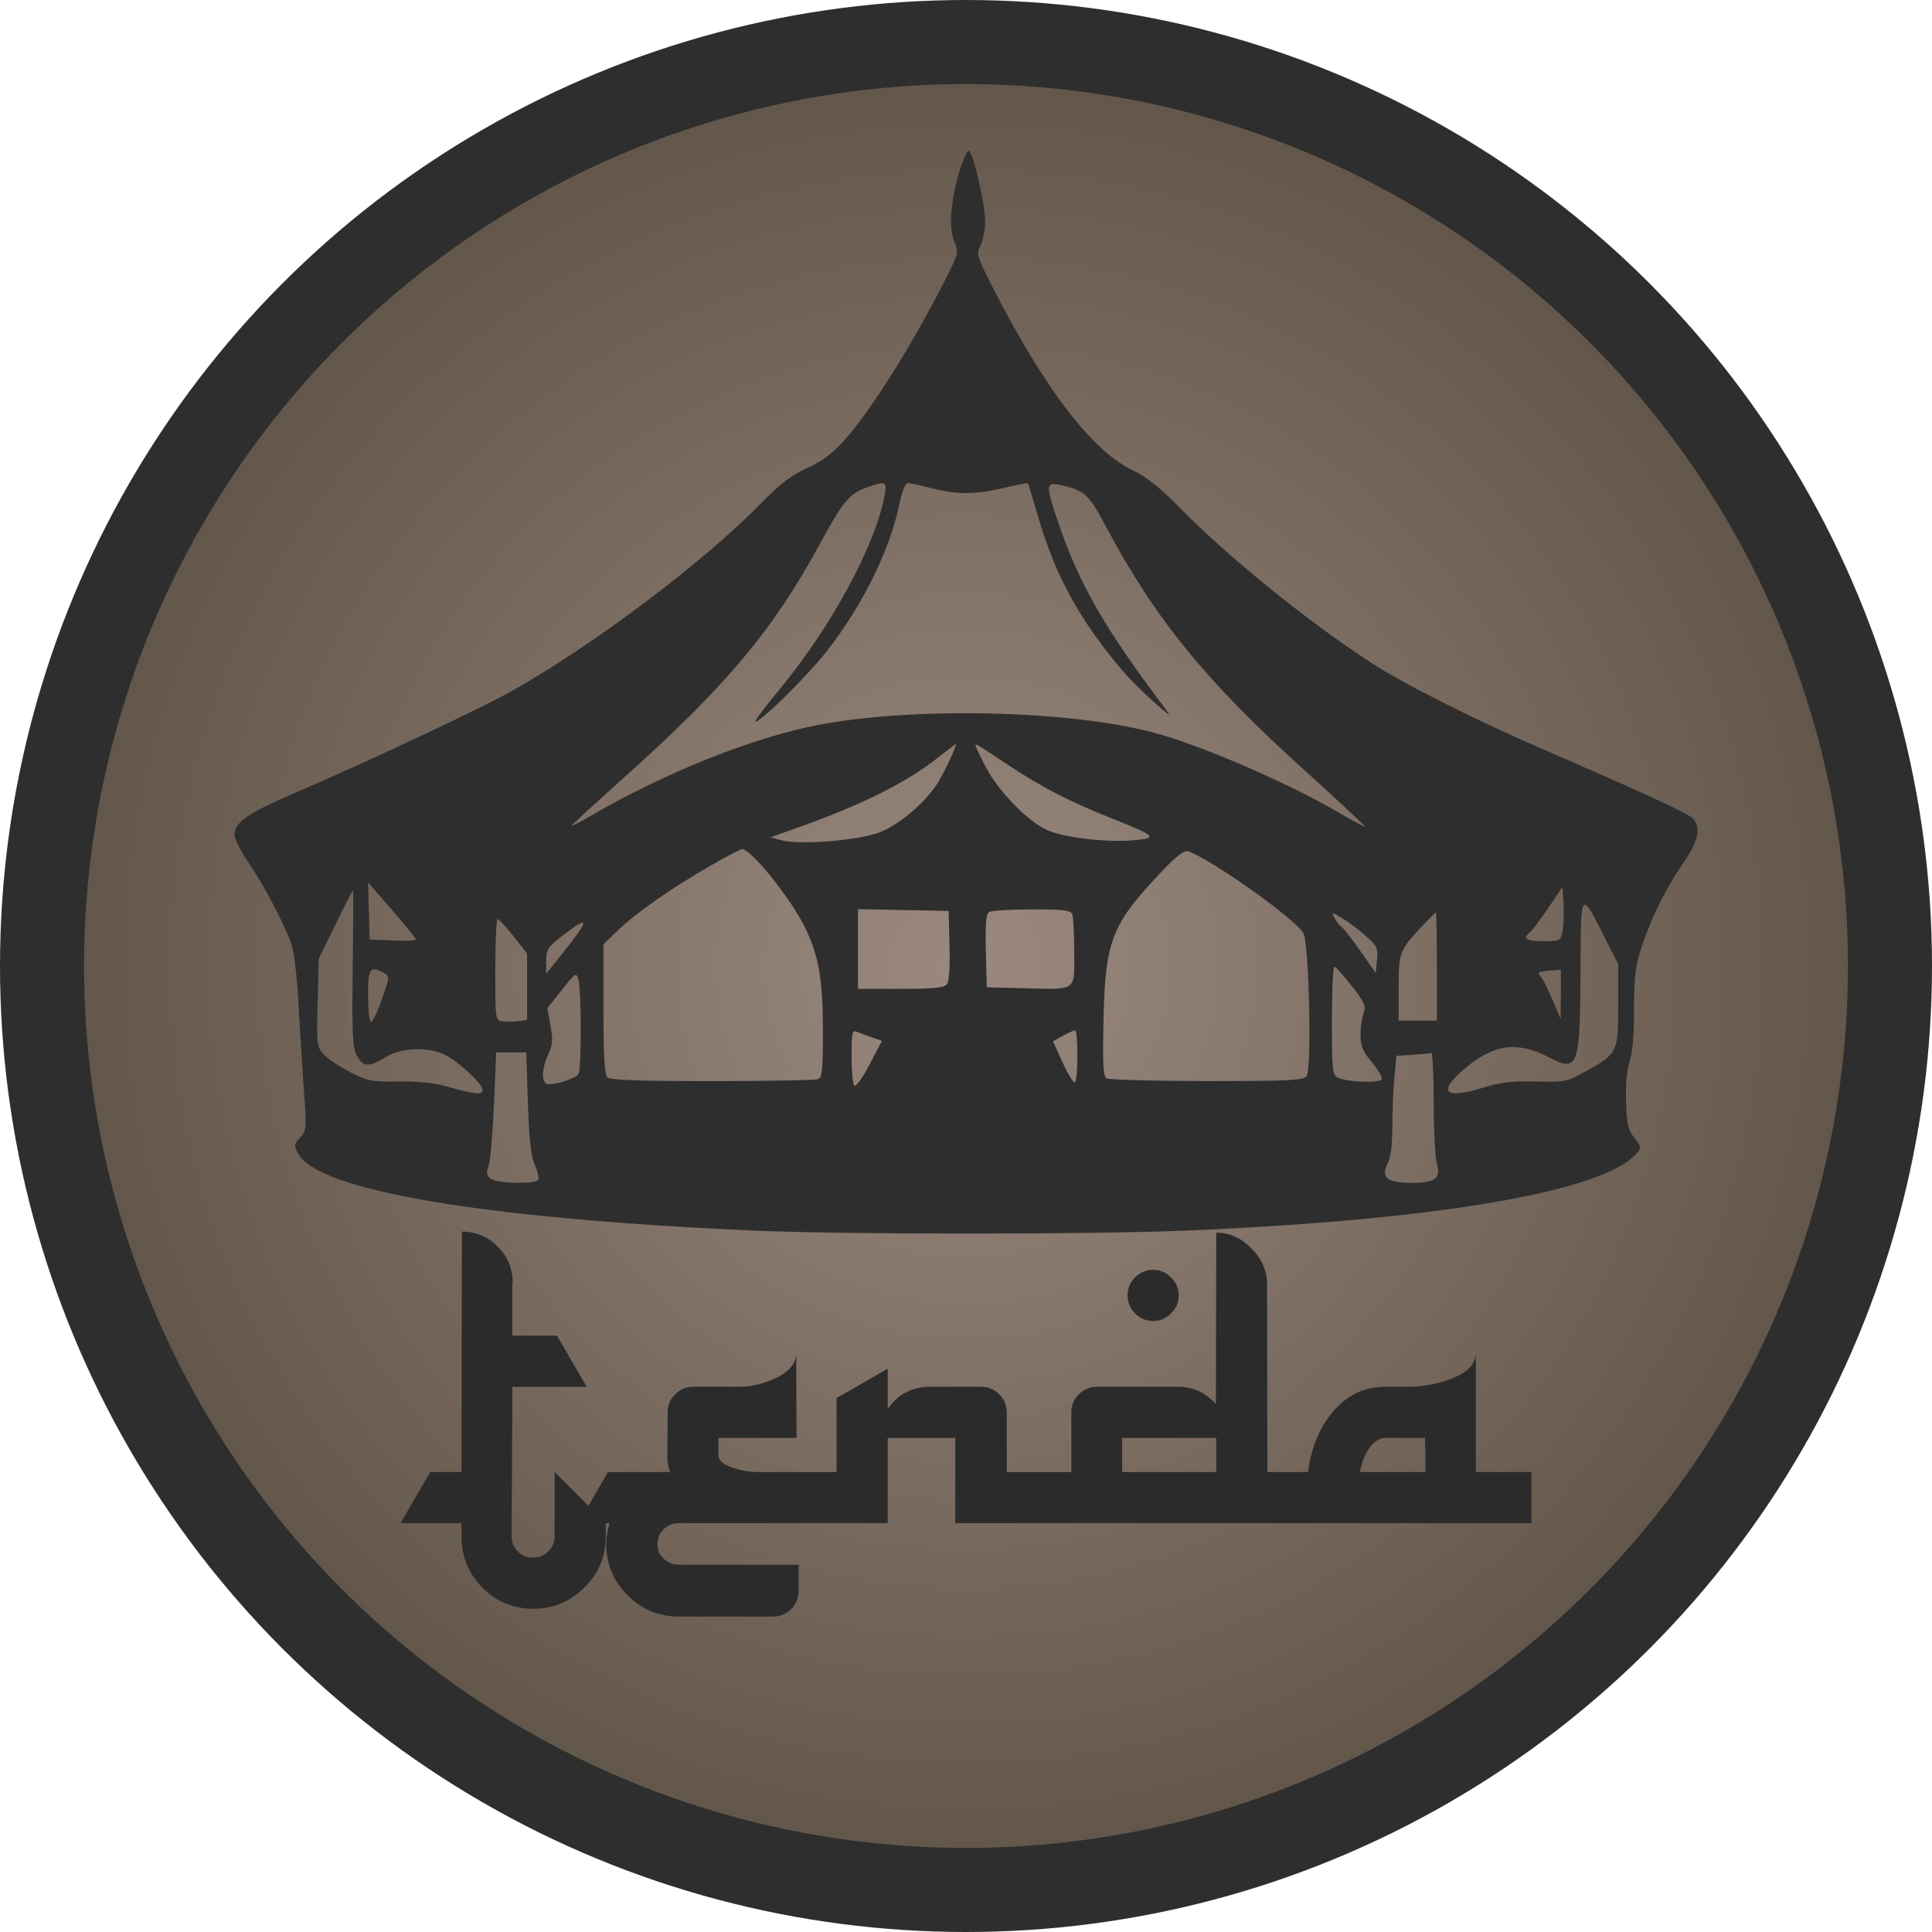 <?xml version="1.0" encoding="UTF-8" standalone="no"?>
<svg
   width="256"
   height="256"
   viewBox="0 0 256 256"
   version="1.1"
   id="svg1"
   sodipodi:docname="logo.svg"
   inkscape:version="1.3.2 (091e20e, 2023-11-25, custom)"
   inkscape:export-filename="ogp.png"
   inkscape:export-xdpi="96"
   inkscape:export-ydpi="96"
   xmlns:inkscape="http://www.inkscape.org/namespaces/inkscape"
   xmlns:sodipodi="http://sodipodi.sourceforge.net/DTD/sodipodi-0.dtd"
   xmlns:xlink="http://www.w3.org/1999/xlink"
   xmlns="http://www.w3.org/2000/svg"
   xmlns:svg="http://www.w3.org/2000/svg">
  <defs
     id="defs1">
    <linearGradient
       id="linearGradient2"
       inkscape:collect="always">
      <stop
         style="stop-color:#9b897f;stop-opacity:1;"
         offset="0"
         id="stop2" />
      <stop
         style="stop-color:#5d5145;stop-opacity:1;"
         offset="1"
         id="stop5" />
    </linearGradient>
    <radialGradient
       inkscape:collect="always"
       xlink:href="#linearGradient2"
       id="radialGradient3"
       cx="128"
       cy="128"
       fx="128"
       fy="128"
       r="128"
       gradientUnits="userSpaceOnUse"
       gradientTransform="matrix(1.013,0,0,1.013,-1.605,-1.605)" />
  </defs>
  <sodipodi:namedview
     id="namedview1"
     pagecolor="#ffffff"
     bordercolor="#000000"
     borderopacity="0.25"
     inkscape:showpageshadow="2"
     inkscape:pageopacity="0.0"
     inkscape:pagecheckerboard="0"
     inkscape:deskcolor="#d1d1d1"
     inkscape:zoom="1"
     inkscape:cx="257"
     inkscape:cy="188.5"
     inkscape:window-width="2560"
     inkscape:window-height="1369"
     inkscape:window-x="-8"
     inkscape:window-y="-8"
     inkscape:window-maximized="1"
     inkscape:current-layer="svg1" />
  <circle
     style="fill:url(#radialGradient3);fill-opacity:1;stroke:#2e2e2e;stroke-width:11.138;stroke-dasharray:none;stroke-opacity:1"
     id="path2"
     cx="128"
     cy="128"
     r="122.431" />
  <g
     id="g5"
     transform="translate(0,-3)">
    <path
       d="m 127.213,25.447 c -1.242,4.021 -1.544,7.704 -0.783,9.526 0.586,1.403 0.555,1.6 -0.636,4.004 -4.415,8.909 -10.165,18.154 -13.871,22.305 -1.637,1.833 -2.955,2.822 -4.976,3.735 -2.089,0.943 -3.558,2.069 -6.121,4.691 -7.736,7.915 -22.765,19.19 -33.456,25.099 -4.337,2.398 -19.277,9.396 -28.444,13.325 -6.08,2.605 -7.86,3.848 -7.86,5.484 0,0.533 0.848,2.208 1.885,3.722 1.968,2.874 4.502,7.65 5.604,10.562 0.392,1.034 0.78,4.184 0.989,8.025 0.19,3.477 0.517,8.694 0.727,11.591 0.366,5.04 0.344,5.311 -0.502,6.24 -0.813,0.893 -0.834,1.063 -0.263,2.108 2.685,4.907 24.562,8.606 60.265,10.189 12.04,0.534 44.39,0.538 57.325,0.008 32.089,-1.316 54.183,-4.959 59.319,-9.784 1.175,-1.104 1.177,-1.201 0.05,-2.634 -0.743,-0.945 -0.926,-1.805 -1.01,-4.766 -0.065,-2.267 0.116,-4.233 0.486,-5.279 0.382,-1.084 0.588,-3.502 0.588,-6.914 0,-4.483 0.154,-5.706 1.057,-8.396 1.313,-3.91 3.145,-7.572 5.536,-11.063 1.884,-2.752 2.262,-4.384 1.311,-5.663 -0.496,-0.668 -5.562,-3.019 -20.338,-9.441 -8.998,-3.91 -18.142,-8.525 -22.439,-11.325 -8.427,-5.491 -18.868,-13.938 -25.192,-20.38 -2.792,-2.844 -4.503,-4.206 -6.479,-5.158 -5.267,-2.535 -11.563,-10.75 -18.266,-23.833 -2.317,-4.522 -2.392,-4.767 -1.8,-5.901 0.34,-0.651 0.618,-2.1 0.62,-3.221 0.003,-2.115 -1.476,-8.646 -2.103,-9.29 -0.199,-0.204 -0.743,0.878 -1.223,2.433 m -12.478,42.193 c -2.165,0.765 -3.109,1.923 -6.19,7.587 -6.16,11.328 -12.361,18.708 -25.93,30.866 -3.778,3.385 -6.869,6.229 -6.869,6.321 0,0.091 1.186,-0.524 2.634,-1.367 9.735,-5.664 21.393,-10.322 29.971,-11.975 12.585,-2.425 33.118,-1.979 44.368,0.963 6.213,1.625 17.849,6.639 24.648,10.622 1.759,1.031 3.324,1.874 3.478,1.874 0.154,0 -3.372,-3.297 -7.835,-7.326 -13.251,-11.964 -19.891,-20.104 -26.469,-32.449 -2.312,-4.339 -2.835,-4.805 -6.199,-5.523 -1.76,-0.375 -1.774,0.106 -0.149,4.915 2.798,8.279 6.197,14.17 14.537,25.197 1.094,1.446 -3.955,-3.124 -5.756,-5.21 -5.647,-6.54 -9.082,-12.709 -11.293,-20.28 -0.745,-2.55 -1.414,-4.707 -1.487,-4.792 -0.073,-0.086 -1.475,0.173 -3.116,0.575 -3.716,0.911 -6.231,0.924 -9.641,0.05 -1.462,-0.374 -2.889,-0.681 -3.172,-0.681 -0.291,0 -0.749,1.14 -1.056,2.634 -1.275,6.193 -4.8,13.387 -9.58,19.55 -2.515,3.242 -8.764,9.429 -9.524,9.429 -0.193,0 1.109,-1.754 2.894,-3.899 7.064,-8.484 13.002,-19.391 14.227,-26.134 0.328,-1.803 0.135,-1.876 -2.491,-0.948 m 9.695,35.64 c -4.387,3.465 -10.09,6.315 -18.964,9.475 l -3.368,1.199 1.471,0.391 c 2.408,0.64 10.076,0.03 12.897,-1.025 2.765,-1.034 6.376,-4.154 7.982,-6.896 0.949,-1.62 2.432,-4.877 2.2,-4.831 -0.061,0.012 -1.059,0.771 -2.218,1.687 m 4.847,-1.473 c 0,0.153 0.613,1.443 1.362,2.866 1.698,3.225 5.571,7.193 8.122,8.322 2.303,1.019 7.895,1.668 11.528,1.339 3.187,-0.289 2.921,-0.552 -2.887,-2.856 -5.516,-2.188 -9.277,-4.113 -13.488,-6.902 -4.828,-3.198 -4.637,-3.083 -4.637,-2.769 M 94.028,117.772 c -5.144,2.971 -9.698,6.152 -12.098,8.452 l -1.97,1.888 v 8.564 c 0,6.099 0.145,8.709 0.506,9.07 0.372,0.372 4.039,0.506 13.875,0.506 7.353,0 13.67,-0.115 14.036,-0.256 0.567,-0.217 0.666,-1.185 0.661,-6.428 -0.007,-6.949 -0.572,-10.106 -2.489,-13.903 -1.965,-3.891 -7.115,-10.239 -8.236,-10.148 -0.242,0.019 -2.17,1.035 -4.285,2.256 m 59.796,0.822 c -6.507,6.85 -7.367,9.043 -7.601,19.387 -0.136,6.008 -0.055,7.609 0.398,7.897 0.313,0.199 6.283,0.363 13.268,0.367 10.89,0.005 12.775,-0.086 13.234,-0.639 0.718,-0.865 0.338,-17.781 -0.427,-18.99 -1.27,-2.009 -12.055,-9.664 -15.255,-10.828 -0.505,-0.184 -1.538,0.618 -3.618,2.806 m -104.948,5.106 0.103,3.794 3.056,0.124 c 1.681,0.068 3.056,0.008 3.056,-0.134 0,-0.142 -0.933,-1.335 -2.073,-2.653 -1.14,-1.318 -2.562,-2.964 -3.159,-3.66 l -1.087,-1.265 0.104,3.794 M 205.174,123.282 c -1.029,1.521 -2.12,2.972 -2.424,3.224 -1.04,0.863 -0.551,1.198 1.747,1.198 2.26,0 2.304,-0.023 2.555,-1.37 0.141,-0.754 0.197,-2.371 0.125,-3.594 l -0.132,-2.224 -1.871,2.766 m -160.718,2.209 -2.221,4.531 -0.147,5.83 c -0.142,5.635 -0.113,5.865 0.843,6.892 0.545,0.584 2.128,1.64 3.519,2.347 2.313,1.176 2.853,1.279 6.323,1.214 2.334,-0.044 4.685,0.177 6.112,0.575 4.081,1.137 5.058,1.24 5.058,0.533 0,-0.862 -3.51,-4.038 -5.281,-4.777 -2.304,-0.963 -5.607,-0.77 -7.575,0.443 -2.229,1.373 -3.005,1.326 -3.81,-0.231 -0.57,-1.103 -0.65,-2.827 -0.538,-11.592 0.073,-5.663 0.088,-10.296 0.035,-10.296 -0.054,3.7e-4 -1.097,2.039 -2.318,4.532 m 164.968,6.313 c -0.058,12.556 -0.332,13.307 -4.137,11.318 -4.355,-2.277 -7.558,-1.774 -11.605,1.824 -3.24,2.881 -2.049,3.715 3.032,2.122 2.088,-0.654 3.697,-0.836 6.789,-0.767 3.962,0.088 4.114,0.056 6.837,-1.467 3.987,-2.229 4.081,-2.431 4.081,-8.744 v -5.337 l -1.682,-3.316 c -3.357,-6.618 -3.265,-6.739 -3.316,4.367 m -95.743,-3.057 v 5.28 h 5.639 c 4.308,0 5.754,-0.139 6.126,-0.588 0.321,-0.387 0.447,-2.151 0.368,-5.163 l -0.12,-4.575 -6.006,-0.117 -6.006,-0.117 v 5.281 m 17.373,-4.901 c -0.401,0.255 -0.51,1.59 -0.422,5.157 l 0.12,4.814 4.847,0.122 c 7.185,0.181 6.744,0.491 6.744,-4.732 0,-2.411 -0.115,-4.683 -0.256,-5.05 -0.214,-0.558 -1.092,-0.666 -5.374,-0.66 -2.815,0.004 -5.362,0.161 -5.66,0.35 m 45.815,0.837 c 0.255,0.477 0.658,0.987 0.895,1.133 0.237,0.146 1.354,1.581 2.482,3.187 l 2.051,2.921 0.165,-1.732 c 0.152,-1.592 0.023,-1.856 -1.595,-3.269 -0.968,-0.846 -2.368,-1.89 -3.112,-2.323 -1.347,-0.782 -1.35,-0.782 -0.888,0.082 m 11.785,0.809 c -3.26,3.456 -3.317,3.6 -3.317,8.382 v 4.369 h 2.529 2.529 v -7.166 c 0,-3.941 -0.057,-7.166 -0.125,-7.166 -0.069,0 -0.796,0.712 -1.616,1.581 m -123.025,5.977 c 0,6.642 0.011,6.716 0.948,6.853 0.521,0.076 1.47,0.068 2.108,-0.019 l 1.159,-0.156 v -4.403 -4.403 l -1.791,-2.27 c -0.985,-1.249 -1.934,-2.28 -2.108,-2.293 -0.174,-0.013 -0.316,2.998 -0.316,6.691 m 8.957,-4.53 c -2.016,1.561 -2.213,1.864 -2.213,3.401 v 1.688 l 2.149,-2.688 c 3.667,-4.587 3.684,-5.204 0.064,-2.4 M 176.486,138.227 c 0,6.445 0.075,7.191 0.756,7.555 1.133,0.607 5.658,0.769 5.855,0.211 0.091,-0.258 -0.506,-1.271 -1.326,-2.253 -1.204,-1.441 -1.491,-2.137 -1.491,-3.614 0,-1.006 0.183,-2.309 0.405,-2.896 0.353,-0.929 0.149,-1.394 -1.581,-3.596 -1.092,-1.391 -2.128,-2.536 -2.302,-2.543 -0.174,-0.008 -0.316,3.204 -0.316,7.137 M 48.769,134.845 c 0,1.841 0.158,3.445 0.35,3.564 0.193,0.119 0.848,-1.195 1.457,-2.921 1.069,-3.034 1.079,-3.152 0.309,-3.564 -1.856,-0.993 -2.116,-0.635 -2.116,2.921 M 203.885,131.94 c -3.8e-4,0.128 0.171,0.412 0.381,0.632 0.21,0.22 0.866,1.538 1.458,2.929 l 1.076,2.529 0.017,-3.266 0.017,-3.267 -1.474,0.105 c -0.811,0.058 -1.475,0.209 -1.475,0.337 m -129.446,2.243 -1.915,2.414 0.419,2.309 c 0.345,1.902 0.295,2.57 -0.286,3.787 -0.956,2.006 -0.939,3.979 0.036,3.979 1.273,0 3.611,-0.803 3.965,-1.362 0.406,-0.639 0.391,-11.055 -0.018,-12.517 -0.272,-0.975 -0.377,-0.908 -2.201,1.391 m 38.399,8.836 c 0,1.982 0.177,3.712 0.392,3.845 0.216,0.134 1.122,-1.15 2.014,-2.852 l 1.622,-3.095 -1.276,-0.433 c -0.702,-0.238 -1.608,-0.576 -2.014,-0.751 -0.67,-0.289 -0.738,0.013 -0.738,3.285 m 27.991,-2.758 -1.304,0.72 1.311,2.873 c 0.721,1.58 1.45,2.734 1.62,2.564 0.408,-0.408 0.401,-6.917 -0.007,-6.895 -0.174,0.01 -0.903,0.341 -1.62,0.738 m -75.382,9.205 c -0.166,3.856 -0.489,7.501 -0.718,8.101 -0.332,0.873 -0.267,1.2 0.323,1.631 0.857,0.627 5.885,0.736 6.256,0.137 0.137,-0.222 -0.064,-1.122 -0.448,-2.002 -0.51,-1.171 -0.754,-3.375 -0.912,-8.238 l -0.215,-6.639 h -1.991 -1.992 l -0.303,7.01 m 121.741,-6.702 -2.154,0.153 -0.267,2.825 c -0.147,1.554 -0.268,4.495 -0.27,6.535 -0.002,2.459 -0.215,4.119 -0.632,4.926 -0.929,1.797 -0.024,2.535 3.108,2.535 3.207,0 3.987,-0.575 3.425,-2.526 -0.233,-0.81 -0.424,-4.461 -0.424,-8.114 0,-3.653 -0.142,-6.607 -0.316,-6.564 -0.174,0.043 -1.285,0.147 -2.47,0.231"
       stroke="none"
       fill="#000000"
       fill-rule="evenodd"
       id="path1"
       style="fill:#2e2e2e;fill-opacity:1;stroke-width:0.422" />
    <path
       d="m 80.269,206.589 q 0,3.976 -2.846,6.777 -2.801,2.801 -6.777,2.801 -3.93,0 -6.732,-2.801 -2.756,-2.801 -2.756,-6.777 v -1.762 h -8.087 l 3.93,-6.777 h 4.156 l 0.045,-31.85 q 2.801,0 4.744,1.988 1.988,1.943 1.988,4.789 h -0.045 v 7.003 h 5.918 l 3.93,6.777 h -9.849 l -0.09,19.833 q 0,1.175 0.813,1.988 0.858,0.813 2.033,0.813 1.175,0 1.988,-0.813 0.858,-0.813 0.858,-1.988 v -8.539 l 6.777,6.777 z m 32.099,-1.762 H 89.96 q -1.175,0 -2.033,0.813 -0.813,0.813 -0.813,1.988 0,1.129 0.813,1.897 0.858,0.813 2.033,0.813 h 15.857 v 3.479 q 0,1.401 -0.994,2.394 -0.994,0.994 -2.394,0.994 H 89.96 q -3.976,0 -6.822,-2.846 -2.801,-2.801 -2.801,-6.732 0,-1.446 0.452,-2.801 h -4.156 l 3.93,-6.777 h 8.222 q -0.361,-1.039 -0.361,-1.807 l 0.045,-6.099 q 0,-1.401 0.994,-2.394 0.994,-0.994 2.394,-0.994 h 5.963 q 2.44,0 4.744,-1.039 2.937,-1.31 2.937,-3.434 l 0.045,11.249 H 95.201 v 2.304 q 0,1.084 2.123,1.717 1.536,0.497 2.846,0.497 h 12.198 z m 28.62,-6.777 -0.045,6.777 h -14.367 v -11.294 h -8.945 v 11.294 h -14.412 l 3.93,-6.777 h 3.705 v -9.804 l 6.777,-3.885 v 5.331 q 2.033,-2.937 5.602,-2.937 h 6.777 q 1.401,0 2.394,0.994 0.994,0.994 0.994,2.394 v 7.906 z m 15.202,-23.402 q 0,1.401 -1.039,2.394 -0.994,0.994 -2.349,0.994 -1.401,0 -2.394,-0.994 -0.994,-0.994 -0.994,-2.394 0,-1.401 0.994,-2.394 0.994,-0.994 2.394,-0.994 1.355,0 2.349,0.994 1.039,0.994 1.039,2.394 z m 18.071,23.402 -0.045,6.777 h -42.377 l 3.93,-6.777 h 6.189 v -7.951 q 0,-1.355 0.994,-2.349 0.994,-0.994 2.394,-0.994 h 11.294 v 0 q 2.711,0.271 4.473,2.304 l 0.045,-22.725 q 2.62,0 4.653,2.078 2.078,2.078 2.078,4.699 l 0.045,24.938 z m -13.102,0 v -4.518 h -12.469 v 4.518 z m 41.767,6.777 H 165.114 l 3.93,-6.777 h 4.292 q 0.542,-4.518 3.027,-7.68 2.891,-3.614 7.138,-3.614 h 3.027 q 2.801,0 5.467,-0.949 3.569,-1.265 3.569,-3.569 v 15.812 h 7.364 z m -14.05,-6.777 q 0,-0.723 0,-2.259 -0.045,-1.446 -0.045,-2.259 h -5.241 q -1.355,0 -2.349,1.672 -0.768,1.265 -1.039,2.846 z"
       id="text1"
       style="font-size:45.178px;font-family:Alhambra;-inkscape-font-specification:'Alhambra, Normal';letter-spacing:-1.694px;fill:#2b2b2b;fill-opacity:1;stroke-width:0.847"
       aria-label="Tenda" />
  </g>
</svg>
